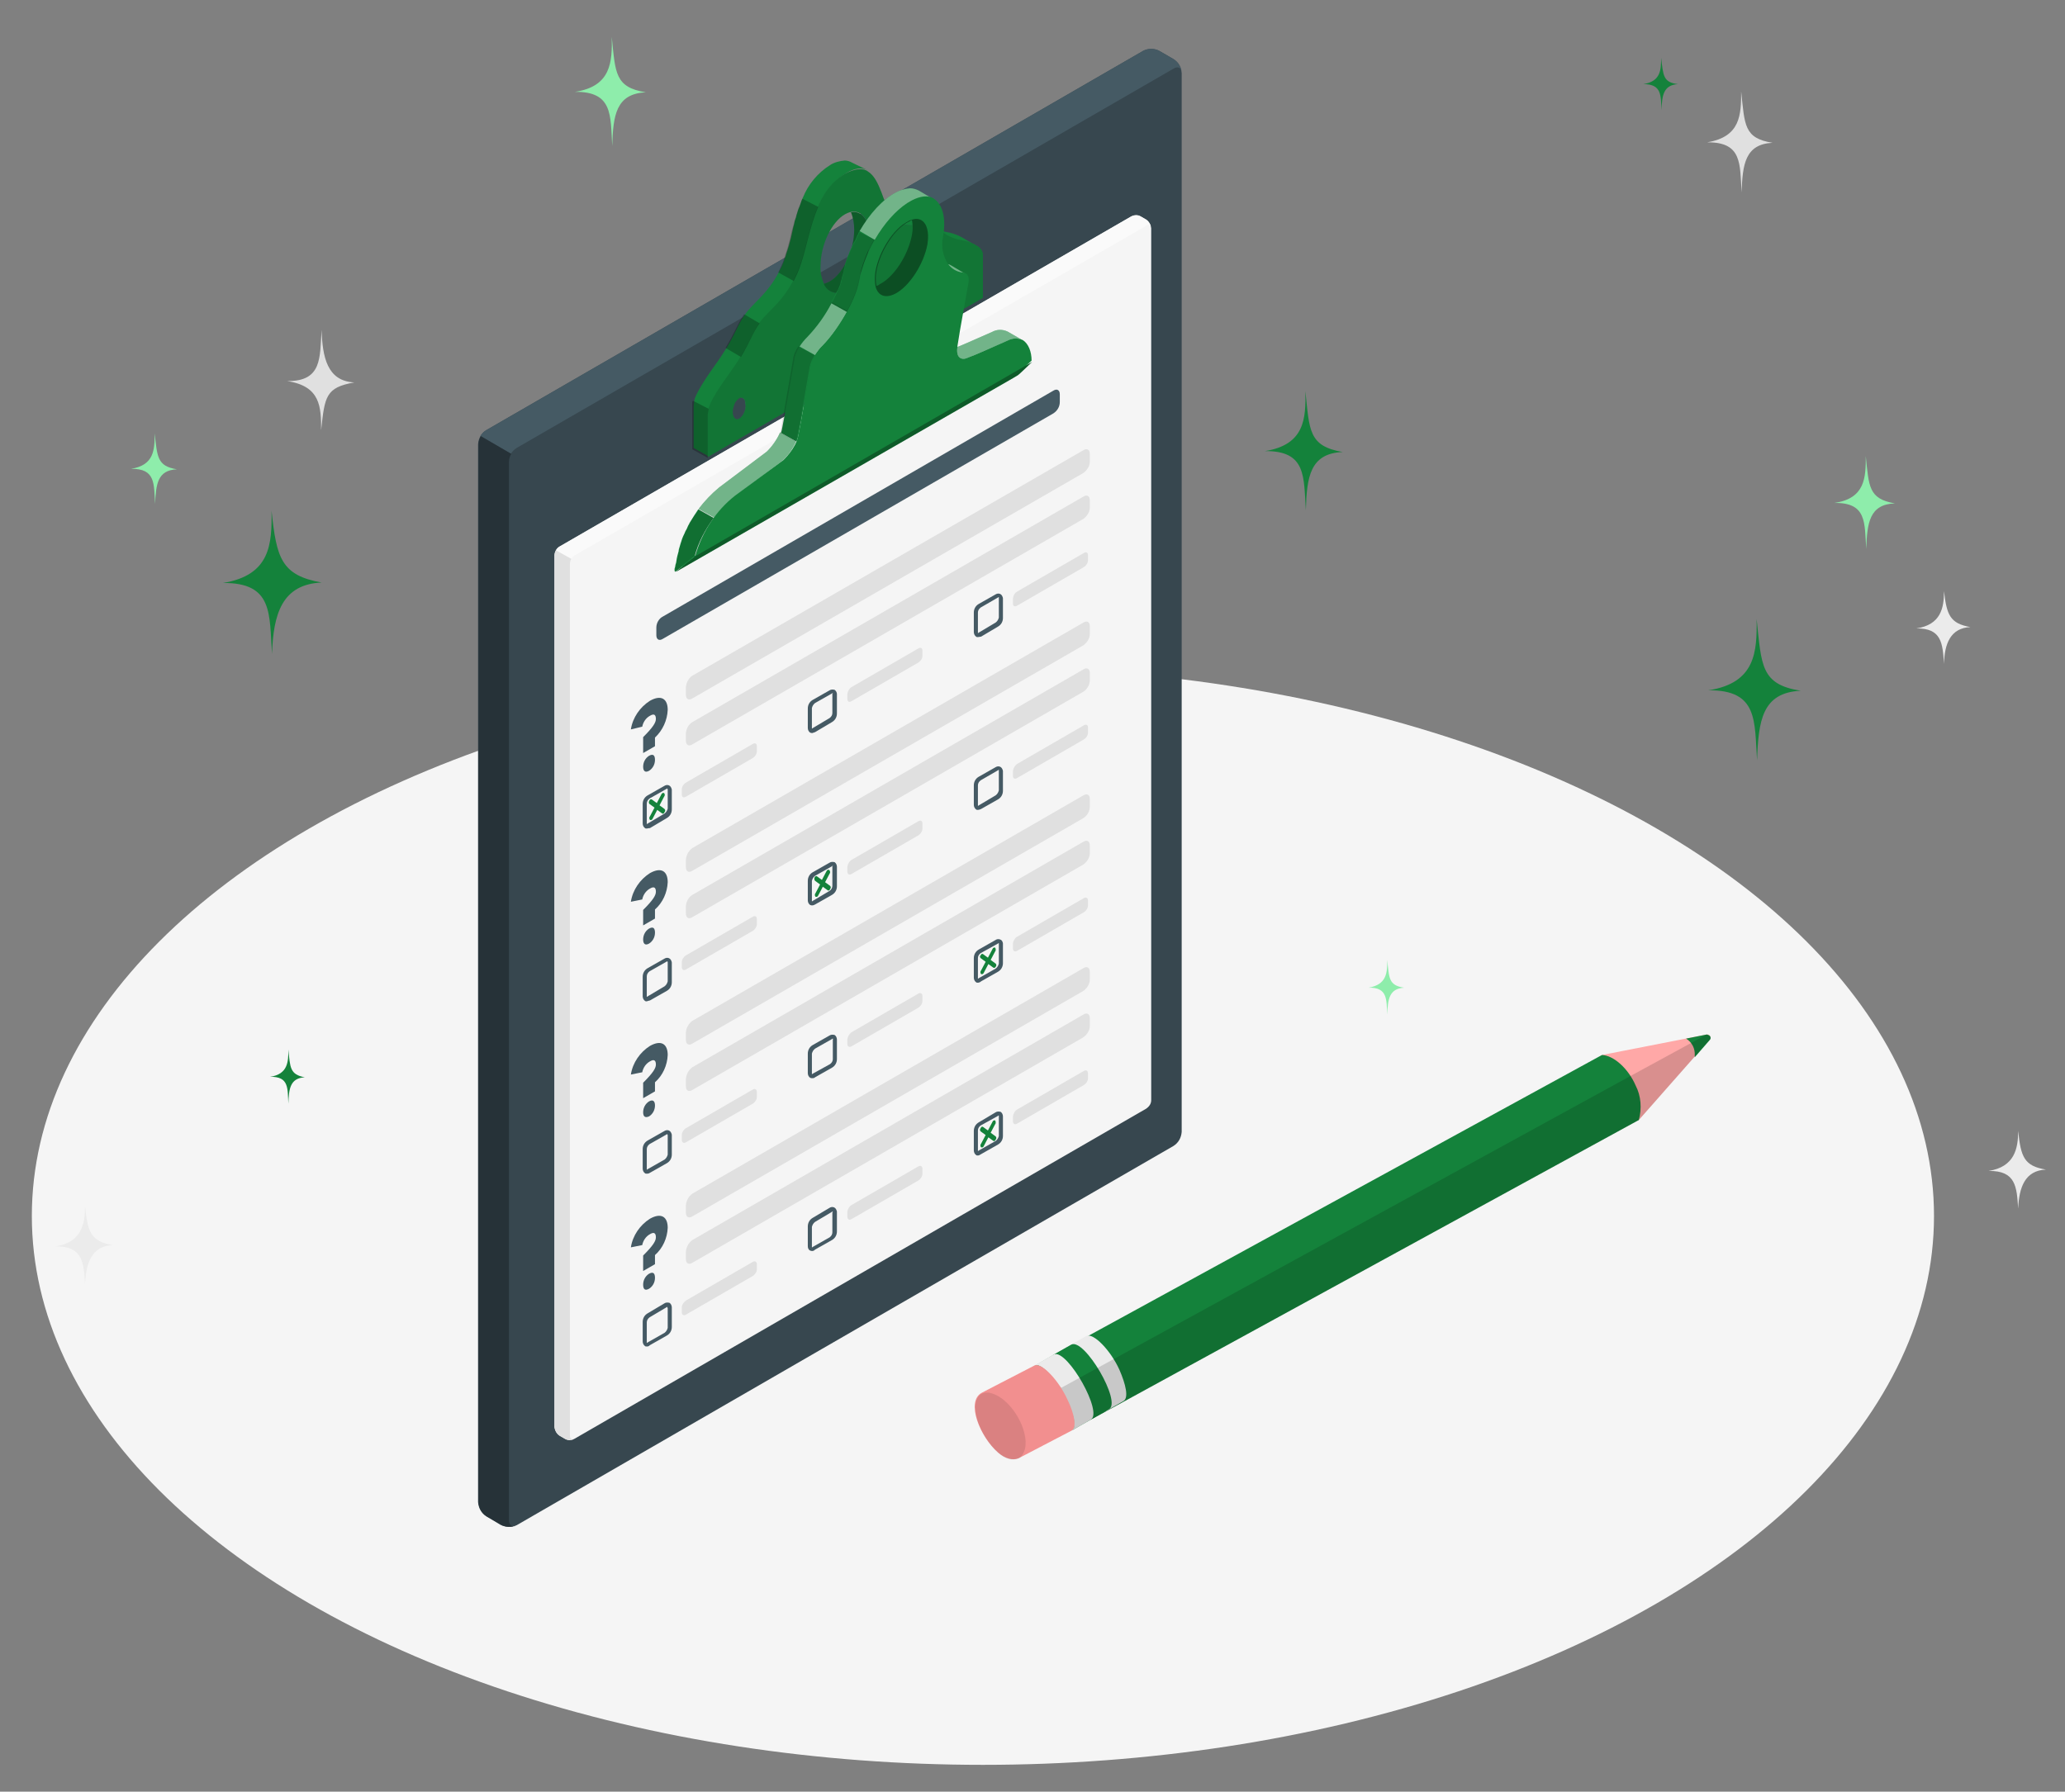 <?xml version="1.0" encoding="utf-8"?>
<!-- Generator: Adobe Illustrator 27.2.0, SVG Export Plug-In . SVG Version: 6.00 Build 0)  -->
<svg version="1.1" id="Layer_1" xmlns="http://www.w3.org/2000/svg" xmlns:xlink="http://www.w3.org/1999/xlink" x="0px" y="0px"
	 viewBox="0 0 454 394" style="enable-background:new 0 0 454 394;" xml:space="preserve">
<rect x="0" y="0" width="454" height="394" fill="#808080" stroke="none"/>
<style type="text/css">
	.st0{fill:#F5F5F5;}
	.st1{fill:#37474F;}
	.st2{fill:#455A64;}
	.st3{fill:#263238;}
	.st4{fill:#14823B;}
	.st5{opacity:0.1;enable-background:new    ;}
	.st6{opacity:0.25;enable-background:new    ;}
	.st7{opacity:0.3;enable-background:new    ;}
	.st8{fill:#FAFAFA;}
	.st9{fill:#E0E0E0;}
	.st10{opacity:0.4;fill:#FFFFFF;enable-background:new    ;}
	.st11{opacity:0.15;enable-background:new    ;}
	.st12{opacity:0.4;enable-background:new    ;}
	.st13{fill:#FFA8A7;}
	.st14{fill:#EBEBEB;}
	.st15{fill:#F28F8F;}
	.st16{fill:#8EEDAB;}
</style>
<g id="freepik--Floor--inject-4">
	<ellipse id="freepik--floor--inject-4" class="st0" cx="216.1" cy="267.4" rx="209.1" ry="120.7"/>
</g>
<g id="freepik--Form--inject-4">
	<g id="freepik--Questionary--inject-4">
		<path class="st1" d="M110,335.3l-3.1-1.9c-1.1-0.7-1.7-1.8-1.8-3.1V97.7c0.1-1.3,0.7-2.4,1.8-3.1l144.4-83.4
			c1.1-0.6,2.5-0.6,3.6,0L258,13c1.1,0.7,1.7,1.8,1.8,3.1v232.8c-0.1,1.3-0.7,2.4-1.8,3.1l-144.4,83.4
			C112.5,335.9,111.2,335.9,110,335.3z"/>
		<path class="st2" d="M259.8,15.8c-0.1-0.9-0.9-1.3-1.8-0.7L113.6,98.5c-0.5,0.3-1,0.8-1.3,1.3l-6.7-3.9c0.3-0.5,0.7-1,1.3-1.3
			l144.4-83.4c1.1-0.6,2.5-0.6,3.6,0L258,13C259,13.6,259.7,14.7,259.8,15.8z"/>
		<path class="st3" d="M113.3,335.5L113.3,335.5l-0.3,0.1l0,0c-0.1,0-0.2,0.1-0.3,0.1l0,0c-0.7,0.1-1.4,0.1-2.1-0.2
			c-0.1,0-0.3-0.1-0.4-0.2l-3.2-1.8c-1.1-0.7-1.7-1.8-1.8-3.1V97.7c0-0.6,0.2-1.2,0.5-1.8l6.7,3.9c-0.3,0.5-0.5,1.1-0.5,1.8v232.8
			c0,0.3,0.1,0.7,0.3,0.9c0.2,0.3,0.6,0.4,1,0.3L113.3,335.5z"/>
		<path class="st4" d="M163.9,88.3c0-0.2-0.2-0.5-0.3-0.7l-0.1-0.1c-0.2-0.1-0.4-0.2-0.7-0.1c-0.1,0-0.2,0.1-0.2,0.1
			c-0.4,0.3-0.8,0.7-1,1.2c-0.3,0.6-0.4,1.2-0.4,1.8c0,0.5,0.1,0.9,0.4,1.3c0.3,0.3,0.7,0.3,1,0.1c0.2-0.1,0.4-0.3,0.6-0.5
			c0.1-0.2,0.3-0.4,0.4-0.6c0.3-0.6,0.5-1.3,0.5-1.9C164,88.7,164,88.5,163.9,88.3z M187.4,35.8c-0.5-0.3-1.1-0.5-1.7-0.5
			c-1.1,0.1-2.3,0.4-3.2,1c-2.7,1.7-4.8,4.2-6,7.2c-0.2,0.4-0.4,0.9-0.5,1.3s-0.3,0.9-0.5,1.3c-0.1,0.4-0.3,0.9-0.4,1.3
			c0,0.2-0.1,0.3-0.1,0.4l-0.3,0.9v0.1c-0.1,0.6-0.3,1.1-0.4,1.7c-0.1,0.3-0.1,0.6-0.2,0.9l-0.2,0.9c-0.3,1.2-0.6,2.3-1,3.4
			l-0.2,0.7c-0.1,0.3-0.2,0.6-0.3,0.9s-0.2,0.5-0.3,0.7c-0.1,0.4-0.3,0.7-0.5,1.1c-0.2,0.3-0.2,0.4-0.3,0.6
			c-2.5,4.9-5.6,6.8-7.4,9.3c-1.6,2.2-2,3.9-4.1,7.4c-0.7,1.1-1.5,2.4-2.6,3.9c-3,4.2-4.1,6.3-4.5,7.5v0.1c0,0.1,0,0.2-0.1,0.3v0.1
			c0,0.1,0,0.2,0,0.2c0,0.2-0.1,0.5-0.1,0.7v9.3l3.4,1.9V91c0-0.5,0.1-1,0.2-1.4c0.4-1.3,1.5-3.3,4.5-7.5c1.1-1.5,1.9-2.8,2.6-3.9
			c2.1-3.4,2.6-5.2,4.1-7.4l0,0c1.8-2.5,4.9-4.4,7.4-9.3c0.4-0.7,0.7-1.5,1-2.3c1.6-4,2.4-9.4,4.3-13.9c1.2-3,3.3-5.5,6-7.2
			c2-1.2,3.5-1.3,4.7-0.7L187.4,35.8z M202.2,47.8L202.2,47.8c-0.3-0.2-0.6-0.3-0.9-0.4c-1.3-0.3-3.2,0.4-5.1,0.2
			c2.7,3.4,6.4,1.2,8.4,1.7c0.3,0.1,0.6,0.2,0.9,0.4l0,0L202.2,47.8z M209.3,60.6c-0.1,0.1-0.2,0.1-0.3,0.2l-0.1,0.1l-0.1,0.1
			c-0.6,0.7-0.9,1.6-0.9,2.5c0,0.5,0.1,0.9,0.4,1.3l0.1,0.1c0.2,0.1,0.4,0.2,0.7,0.1c0.1,0,0.2-0.1,0.3-0.1c0.1-0.1,0.2-0.1,0.3-0.2
			s0.3-0.3,0.4-0.4c0.5-0.7,0.7-1.5,0.8-2.4C210.7,60.8,210.1,60.2,209.3,60.6L209.3,60.6z M211.5,52.2c-1.1-0.6-2.3-1-3.5-1.2
			c-0.5-0.1-1-0.2-1.4-0.4c1.3,1.2,3,2,4.7,2.3c1.1,0.2,2.1,0.5,3.1,1L211.5,52.2z"/>
		<path class="st4" d="M214.7,54l-0.3-0.2c-1-0.5-2-0.8-3.1-1c-1.8-0.3-3.4-1.1-4.7-2.3c-0.3-0.3-0.7-0.6-1.1-0.8
			c-0.3-0.2-0.6-0.3-0.9-0.4c-2-0.5-5.8,1.7-8.4-1.7l-0.1-0.1c-1.9-2.5-2.5-8.1-5.3-9.8l-0.3-0.2c-1.1-0.5-2.6-0.4-4.7,0.7
			c-7.4,4.3-7.6,14.4-10.3,21.1s-6.4,8.8-8.5,11.6c-2,2.9-2.2,5-6.7,11.3c-4.6,6.3-4.7,7.8-4.7,9v9.3l60.5-35v-9.3
			C216.2,55.4,215.6,54.4,214.7,54z M162.6,92c-0.8,0.5-1.4-0.1-1.4-1.4c0-1.2,0.5-2.3,1.4-3c0.8-0.5,1.4,0.2,1.4,1.4
			C164,90.1,163.5,91.2,162.6,92z M185.8,63.8c-1.3,1-3.2,0.7-4.2-0.6c-0.2-0.3-0.4-0.6-0.5-0.9c-0.5-1.2-0.8-2.5-0.7-3.8
			c0-4.6,2.4-9.7,5.4-11.4c0.4-0.2,0.8-0.4,1.3-0.5c2.4-0.5,4.1,1.8,4.1,5.7C191.2,57,188.8,62.1,185.8,63.8L185.8,63.8z M209.3,65
			c-0.8,0.5-1.4-0.1-1.4-1.4c0-1.2,0.5-2.3,1.4-3c0.8-0.4,1.4,0.2,1.4,1.4C210.7,63.2,210.2,64.3,209.3,65z"/>
		<path class="st5" d="M214.7,54l-0.3-0.2c-1-0.5-2-0.8-3.1-1c-1.8-0.3-3.4-1.1-4.7-2.3c-0.3-0.3-0.7-0.6-1.1-0.8
			c-0.3-0.2-0.6-0.3-0.9-0.4c-2-0.5-5.8,1.7-8.4-1.7l-0.1-0.1c-1.9-2.5-2.5-8.1-5.3-9.8l-0.3-0.2c-1.1-0.5-2.6-0.4-4.7,0.7
			c-7.4,4.3-7.6,14.4-10.3,21.1s-6.4,8.8-8.5,11.6c-2,2.9-2.2,5-6.7,11.3c-4.6,6.3-4.7,7.8-4.7,9v9.3l60.5-35v-9.3
			C216.2,55.4,215.6,54.4,214.7,54z M162.6,92c-0.8,0.5-1.4-0.1-1.4-1.4c0-1.2,0.5-2.3,1.4-3c0.8-0.5,1.4,0.2,1.4,1.4
			C164,90.1,163.5,91.2,162.6,92z M185.8,63.8c-1.3,1-3.2,0.7-4.2-0.6c-0.2-0.3-0.4-0.6-0.5-0.9c-0.5-1.2-0.8-2.5-0.7-3.8
			c0-4.6,2.4-9.7,5.4-11.4c0.4-0.2,0.8-0.4,1.3-0.5c2.4-0.5,4.1,1.8,4.1,5.7C191.2,57,188.8,62.1,185.8,63.8L185.8,63.8z M209.3,65
			c-0.8,0.5-1.4-0.1-1.4-1.4c0-1.2,0.5-2.3,1.4-3c0.8-0.4,1.4,0.2,1.4,1.4C210.7,63.2,210.2,64.3,209.3,65z"/>
		<path class="st6" d="M155.8,89.9c-0.1,0.5-0.2,1-0.2,1.4v9.4l-3.4-1.9v-9.3c0-0.2,0-0.5,0-0.7c0-0.1,0-0.2,0-0.2v-0.1
			c0-0.1,0-0.2,0.1-0.3v-0.1l0,0L155.8,89.9z"/>
		<path class="st6" d="M167,71.1c-1.6,2.2-2,3.9-4.1,7.4l-3.4-2c2.1-3.4,2.6-5.2,4.1-7.4l0,0L167,71.1z"/>
		<path class="st6" d="M179.9,45.5c-2,4.5-2.7,9.9-4.3,13.9c-0.3,0.8-0.7,1.6-1.1,2.4l-3.4-1.9c0.1-0.2,0.2-0.4,0.3-0.6
			s0.3-0.7,0.5-1.1c0.1-0.2,0.2-0.4,0.3-0.7s0.2-0.6,0.3-0.9l0.2-0.7c0.4-1.1,0.7-2.2,1-3.4l0.2-0.9c0.1-0.3,0.1-0.6,0.2-0.9
			c0.2-0.6,0.3-1.1,0.5-1.7v-0.1l0.3-0.9c0.1-0.1,0.1-0.3,0.1-0.4c0.1-0.4,0.3-0.9,0.4-1.3s0.3-0.9,0.5-1.3s0.3-0.9,0.5-1.3
			L179.9,45.5z"/>
		<path class="st4" d="M161.6,88.8c-0.3,0.6-0.4,1.2-0.4,1.8c0,0.5,0.1,0.9,0.4,1.3c-0.3-0.4-0.4-0.8-0.4-1.3
			C161.2,90,161.3,89.4,161.6,88.8z M164,88.9c0-0.2,0-0.4-0.1-0.6C164,88.5,164,88.7,164,88.9c0,0.7-0.2,1.3-0.5,1.9
			C163.8,90.3,164,89.6,164,88.9z M208.4,65c0.2,0.1,0.4,0.2,0.7,0.1C208.8,65.2,208.6,65.2,208.4,65z"/>
		<path class="st4" d="M191.2,52.4c0,4.6-2.4,9.7-5.4,11.4c-1.4,1-3.3,0.7-4.3-0.7c-0.2-0.2-0.3-0.5-0.4-0.7
			c0.5-0.1,0.9-0.3,1.3-0.5c3-1.7,5.4-6.8,5.4-11.4c0-1.3-0.2-2.6-0.7-3.8C189.5,46.2,191.2,48.5,191.2,52.4z"/>
		<path class="st7" d="M191.2,52.4c0,4.6-2.4,9.7-5.4,11.4c-1.4,1-3.3,0.7-4.3-0.7c-0.2-0.2-0.3-0.5-0.4-0.7
			c0.5-0.1,0.9-0.3,1.3-0.5c3-1.7,5.4-6.8,5.4-11.4c0-1.3-0.2-2.6-0.7-3.8C189.5,46.2,191.2,48.5,191.2,52.4z"/>
		<path class="st1" d="M163.5,90.9c-0.1,0.2-0.2,0.4-0.4,0.6c-0.2,0.2-0.3,0.4-0.6,0.5c-0.3,0.2-0.7,0.2-1-0.1
			c-0.3-0.4-0.4-0.8-0.4-1.3c0-0.6,0.2-1.2,0.4-1.8c0.2-0.5,0.6-0.9,1-1.2c0.1-0.1,0.2-0.1,0.2-0.1c0.3-0.1,0.6,0,0.8,0.2
			s0.3,0.4,0.3,0.7c0,0.2,0.1,0.4,0.1,0.6C164,89.6,163.8,90.3,163.5,90.9z"/>
		<path class="st1" d="M210.7,62c0,0.8-0.3,1.7-0.8,2.4c-0.1,0.2-0.2,0.3-0.4,0.4c-0.1,0.1-0.2,0.1-0.3,0.2s-0.2,0.1-0.3,0.1
			c-0.3,0.1-0.6,0-0.8-0.2c-0.3-0.4-0.4-0.8-0.4-1.3c0-0.9,0.3-1.8,0.9-2.5l0.1-0.1l0.1-0.1c0.1-0.1,0.2-0.1,0.3-0.2
			C210.1,60.2,210.7,60.8,210.7,62z"/>
		<path class="st0" d="M123,120.2l125.7-72.6c0.7-0.3,1.5-0.3,2.1,0l1.2,0.7c0.6,0.4,1,1.1,1.1,1.9v191.7c0,0.8-0.4,1.4-1.1,1.9
			l-125.7,72.6c-0.7,0.4-1.5,0.4-2.1,0l-1.2-0.7c-0.6-0.4-1-1.1-1.1-1.9V122.1C122,121.3,122.4,120.6,123,120.2z"/>
		<path class="st8" d="M253.1,49.9c-0.1-0.4-0.6-0.6-1-0.3l-125.7,72.5c-0.3,0.2-0.6,0.5-0.8,0.8l-3.4-1.9c0.2-0.3,0.4-0.6,0.8-0.8
			l125.7-72.6c0.7-0.4,1.5-0.4,2.1,0l1.2,0.7C252.6,48.7,252.9,49.3,253.1,49.9z"/>
		<path class="st9" d="M126.1,316.5c-0.1,0-0.3,0.1-0.4,0.1h-0.2c-0.2,0-0.4,0-0.7,0c-0.1,0-0.3-0.1-0.4-0.1l-0.2-0.1l-1.2-0.7
			c-0.6-0.4-1-1.1-1.1-1.9V122.1c0-0.4,0.1-0.7,0.3-1.1l3.4,1.9c-0.2,0.3-0.3,0.7-0.3,1.1v191.7
			C125.3,316.3,125.6,316.6,126.1,316.5z"/>
		<path class="st4" d="M175.8,76.2l-0.2,0.3c-0.4,0.7-0.7,1.4-0.9,2.1c0,0.1,0,0.1,0,0.1s0,0,0,0.1l-2,11.5L172,94
			c0,0.1-0.1,0.3-0.1,0.5c0,0.1-0.1,0.3-0.1,0.4c0,0.1-0.1,0.2-0.1,0.3l3.4,1.9c0.2-0.4,0.3-0.8,0.4-1.2l0.7-3.7l2-11.5
			c0.2-0.9,0.5-1.8,1.1-2.6L175.8,76.2z"/>
		<path class="st4" d="M152.6,113.4c-0.3,0.5-0.7,1.1-1,1.6c-0.1,0.3-0.3,0.5-0.4,0.8s-0.3,0.7-0.5,1c-0.1,0.3-0.3,0.7-0.5,1.1
			s-0.3,0.8-0.4,1.1s-0.3,0.9-0.4,1.3c-0.1,0.3-0.2,0.6-0.2,0.9c-0.2,0.7-0.4,1.4-0.5,2.2c0,0.2-0.1,0.5-0.2,0.8
			c0,0.2-0.1,0.6-0.2,0.9c0,0,0,0,0,0.1c0,0.2,0,0.4,0.1,0.5h0.1l0,0l2.9-2.3l0.5-0.4l0.2-0.2l0.2-0.2l0.2-0.1l0.2-0.1
			c0.8-3.1,2.3-5.9,4.2-8.5l-3.4-1.9C153.3,112.4,152.9,112.9,152.6,113.4z"/>
		<path class="st4" d="M189,50.8c-0.2,0.3-0.3,0.5-0.4,0.8c-0.1,0.1-0.2,0.3-0.2,0.4c-0.1,0.2-0.2,0.4-0.3,0.7
			c-0.1,0.2-0.2,0.4-0.3,0.5c-0.2,0.3-0.3,0.7-0.5,1c-0.1,0.3-0.3,0.7-0.5,1.1l0,0c-0.1,0.3-0.2,0.7-0.4,1c-0.2,0.5-0.3,1-0.5,1.5
			c-0.1,0.3-0.1,0.5-0.2,0.8c0,0,0,0,0,0.1s-0.1,0.3-0.1,0.4c-0.1,0.3-0.1,0.6-0.2,0.9c-0.1,0.3-0.1,0.5-0.2,0.7
			c-0.1,0.2-0.1,0.5-0.2,0.8c-0.1,0.3-0.2,0.5-0.2,0.7c0,0,0,0,0,0.1c-0.1,0.3-0.2,0.6-0.3,0.8s-0.2,0.6-0.4,0.8
			c0,0.1-0.1,0.2-0.1,0.2c-0.1,0.2-0.2,0.4-0.3,0.6l-0.5,1c-0.1,0.2-0.2,0.5-0.4,0.7l3.4,1.9c1.2-2,2.1-4.3,2.6-6.6
			c0.6-3.3,1.8-6.4,3.5-9.3L189,50.8z"/>
		<path class="st4" d="M209,58.3c-0.2-0.1-0.4-0.2-0.6-0.2c0.7,1.1,1.8,1.8,3,1.9c0.3,0,0.6,0.1,0.8,0.2L209,58.3z"/>
		<path class="st10" d="M209,58.3c-0.2-0.1-0.4-0.2-0.6-0.2c0.7,1.1,1.8,1.8,3,1.9c0.3,0,0.6,0.1,0.8,0.2L209,58.3z"/>
		<path class="st4" d="M221.5,72.9c-1.1-0.5-2.3-0.5-3.4,0.1c-3.9,1.7-5.6,2.5-7.6,3.3c-0.4,2.6,1.1,2.8,1.9,2.5
			c2.8-1.1,4.3-1.8,9.1-3.9c1-0.6,2.3-0.6,3.3-0.1L221.5,72.9z"/>
		<path class="st10" d="M221.5,72.9c-1.1-0.5-2.3-0.5-3.4,0.1c-3.9,1.7-5.6,2.5-7.6,3.3c-0.4,2.6,1.1,2.8,1.9,2.5
			c2.8-1.1,4.3-1.8,9.1-3.9c1-0.6,2.3-0.6,3.3-0.1L221.5,72.9z"/>
		<path class="st4" d="M175,97.1c-0.7,1.6-1.7,3-3,4.2l-10.5,7.9c-1.7,1.4-3.2,2.9-4.5,4.6l-3.4-1.9c1.3-1.7,2.8-3.3,4.5-4.7
			l10.5-7.9c1.2-1.2,2.2-2.6,2.9-4.2L175,97.1z"/>
		<path class="st10" d="M175,97.1c-0.7,1.6-1.7,3-3,4.2l-10.5,7.9c-1.7,1.4-3.2,2.9-4.5,4.6l-3.4-1.9c1.3-1.7,2.8-3.3,4.5-4.7
			l10.5-7.9c1.2-1.2,2.2-2.6,2.9-4.2L175,97.1z"/>
		<path class="st4" d="M186.2,68.6c-1.5,2.7-3.2,5.2-5.3,7.4c-0.7,0.6-1.2,1.4-1.7,2.1l-3.4-1.9c0.5-0.8,1.1-1.5,1.7-2.1
			c2.1-2.2,3.9-4.7,5.3-7.4L186.2,68.6z"/>
		<path class="st10" d="M186.2,68.6c-1.5,2.7-3.2,5.2-5.3,7.4c-0.7,0.6-1.2,1.4-1.7,2.1l-3.4-1.9c0.5-0.8,1.1-1.5,1.7-2.1
			c2.1-2.2,3.9-4.7,5.3-7.4L186.2,68.6z"/>
		<path class="st4" d="M205.2,43.8c-1.2-0.7-2.9-0.5-4.8,0.5c-2.9,1.5-5.8,4.7-8,8.5l-3.4-2c2.2-3.8,5.1-7,8-8.5
			c0.9-0.5,2-0.8,3.1-0.9c0.6,0,1.3,0.2,1.9,0.5L205.2,43.8z"/>
		<path class="st10" d="M205.2,43.8c-1.2-0.7-2.9-0.5-4.8,0.5c-2.9,1.5-5.8,4.7-8,8.5l-3.4-2c2.2-3.8,5.1-7,8-8.5
			c0.9-0.5,2-0.8,3.1-0.9c0.6,0,1.3,0.2,1.9,0.5L205.2,43.8z"/>
		<path class="st11" d="M157,113.9c-1.9,2.5-3.3,5.4-4.1,8.5l-0.2,0.1l-0.2,0.1l-0.2,0.2L152,123l-0.5,0.4l-2.8,2.3l0,0h-0.1
			c-0.1-0.1-0.2-0.2-0.1-0.5c0,0,0,0,0-0.1c0-0.3,0.1-0.6,0.2-0.9c0.1-0.3,0.1-0.5,0.1-0.8c0.2-0.7,0.3-1.4,0.5-2.2
			c0.1-0.3,0.2-0.6,0.2-0.9c0.1-0.4,0.3-0.9,0.4-1.3s0.3-0.8,0.4-1.1s0.3-0.8,0.5-1.1c0.2-0.4,0.3-0.7,0.5-1s0.3-0.5,0.4-0.8
			c0.3-0.5,0.6-1.1,1-1.6s0.7-1,1-1.4L157,113.9z"/>
		<path class="st11" d="M179.1,78.1c-0.5,0.8-0.9,1.6-1.1,2.6l-2,11.5l-0.7,3.7c-0.1,0.4-0.2,0.8-0.4,1.2l-3.4-1.9
			c0-0.1,0.1-0.2,0.1-0.3c0.1-0.1,0.1-0.3,0.1-0.4c0-0.2,0.1-0.3,0.1-0.5l0.6-3.7l2-11.5c0,0,0,0,0-0.1v-0.1
			c0.2-0.7,0.5-1.5,0.9-2.1l0.2-0.3L179.1,78.1z"/>
		<path class="st11" d="M192.3,52.7c-1.7,2.9-2.9,6-3.5,9.3c-0.5,2.3-1.4,4.5-2.6,6.6l-3.4-1.9c0.1-0.2,0.2-0.4,0.4-0.7l0.5-1
			c0.1-0.2,0.2-0.4,0.3-0.6c0-0.1,0.1-0.2,0.1-0.2c0.1-0.3,0.2-0.6,0.4-0.8c0.1-0.3,0.2-0.6,0.3-0.8v-0.1c0.1-0.2,0.2-0.5,0.2-0.7
			s0.1-0.5,0.2-0.8c0.1-0.3,0.1-0.5,0.2-0.7c0-0.2,0.1-0.6,0.2-0.9c0-0.1,0.1-0.3,0.1-0.4c0,0,0,0,0-0.1c0.1-0.3,0.1-0.5,0.2-0.8
			c0.1-0.5,0.3-1,0.5-1.5c0.1-0.3,0.2-0.7,0.4-1l0,0c0.1-0.4,0.3-0.7,0.5-1.1s0.3-0.7,0.5-1c0.1-0.2,0.2-0.4,0.3-0.5
			s0.2-0.4,0.3-0.7c0.1-0.2,0.1-0.3,0.2-0.4c0.1-0.3,0.3-0.5,0.4-0.8L192.3,52.7z"/>
		<path class="st4" d="M148.7,125.7L148.7,125.7l2.8-2.3C150.4,124.3,148.8,125.5,148.7,125.7z"/>
		<path class="st4" d="M224.9,74.8L224.9,74.8c-1.1-0.5-2.3-0.5-3.4,0.1c-4.8,2.1-6.2,2.8-9.1,3.9c-0.8,0.3-2.3,0.1-1.9-2.5
			c0-0.1,0-0.1,0-0.2l0.6-3.7l1.8-10.1c0,0,0.4-1.6-0.6-2.2h-0.1c-0.3-0.1-0.5-0.2-0.8-0.2c-1.2-0.2-2.3-0.9-3-1.9
			c-1.1-1.7-1.5-3.8-1.1-5.8c0.8-4.3-0.1-7.3-2-8.5l-0.1-0.1c-1.2-0.7-2.9-0.5-4.8,0.5c-5.1,2.7-10.3,10.6-11.5,17.8
			c-0.8,4.5-5.3,11.4-7.9,14s-2.8,4.7-2.8,4.7l-2,11.5l-0.7,3.7c-0.5,2.8-3.3,5.4-3.3,5.4l-10.6,7.8c-4.2,3.3-7.2,7.9-8.7,13.1
			c0,0-4,3.1-4.2,3.3l0,0l1.3-0.8l72.7-41.8c0,0,0.8-0.4,1-0.6s3.1-2.9,3.1-2.9C226.8,77.3,226.1,75.6,224.9,74.8z M203.9,53.6
			c-0.8,4.4-3.9,9.3-7.1,10.9c-2.2,1.1-3.8,0.4-4.3-1.6c-0.2-1.1-0.2-2.3,0-3.4c0.8-4.4,3.9-9.3,7.1-10.9c0.3-0.2,0.6-0.3,0.9-0.4
			C203,47.5,204.5,49.7,203.9,53.6L203.9,53.6z"/>
		<path class="st4" d="M148.7,125.7l74.1-42.6l1-0.6c0.2-0.1,3.1-2.9,3.1-2.9l-74,42.7C152.9,122.4,148.4,125.8,148.7,125.7z"/>
		<path class="st7" d="M148.7,125.7l74.1-42.6l1-0.6c0.2-0.1,3.1-2.9,3.1-2.9l-74,42.7C152.9,122.4,148.4,125.8,148.7,125.7z"/>
		<path class="st4" d="M200.5,48.3c-0.3,0.1-0.6,0.2-0.9,0.4c-3.1,1.6-6.3,6.5-7.1,10.9c-0.2,1.1-0.2,2.3,0,3.4
			c0.5,2,2.1,2.7,4.3,1.6c3.1-1.6,6.3-6.5,7.1-10.9C204.5,49.7,203,47.5,200.5,48.3z M192.7,62.9c-0.2-1.1-0.2-2.2,0-3.3
			c0.8-4.3,3.9-9.2,7-10.8c0.3-0.1,0.5-0.3,0.8-0.4c0.2,1.1,0.2,2.1,0,3.2c-0.8,4.4-3.9,9.3-7.1,10.9
			C193.2,62.7,192.9,62.8,192.7,62.9L192.7,62.9z"/>
		<path class="st12" d="M200.5,48.3c-0.3,0.1-0.6,0.2-0.9,0.4c-3.1,1.6-6.3,6.5-7.1,10.9c-0.2,1.1-0.2,2.3,0,3.4
			c0.5,2,2.1,2.7,4.3,1.6c3.1-1.6,6.3-6.5,7.1-10.9C204.5,49.7,203,47.5,200.5,48.3z M192.7,62.9c-0.2-1.1-0.2-2.2,0-3.3
			c0.8-4.3,3.9-9.2,7-10.8c0.3-0.1,0.5-0.3,0.8-0.4c0.2,1.1,0.2,2.1,0,3.2c-0.8,4.4-3.9,9.3-7.1,10.9
			C193.2,62.7,192.9,62.8,192.7,62.9L192.7,62.9z"/>
		<path class="st2" d="M142.2,182.2c-0.2,0-0.3,0-0.4-0.1c-0.3-0.2-0.5-0.6-0.5-1v-4.3c0-0.8,0.4-1.5,1.1-1.9l3.7-2.1
			c0.5-0.3,1.1-0.2,1.4,0.3c0.1,0.2,0.2,0.4,0.2,0.6v4.3c0,0.8-0.4,1.5-1.1,1.9l-3.7,2.2C142.6,182.1,142.4,182.2,142.2,182.2z
			 M146.7,173.4c-0.1,0-0.1,0-0.2,0.1l-3.7,2.1c-0.4,0.3-0.6,0.7-0.6,1.1v4.3c0,0.1,0,0.1,0,0.2c0.1,0,0.1,0,0.2-0.1l3.7-2.2
			c0.4-0.3,0.6-0.7,0.7-1.1v-4.3C146.7,173.6,146.7,173.5,146.7,173.4L146.7,173.4z"/>
		<path class="st9" d="M150.8,172.1l14.7-8.5c0.5-0.3,0.9-0.1,0.9,0.5v1.1c0,0.6-0.4,1.2-0.9,1.5l-14.7,8.5
			c-0.5,0.3-0.9,0.1-0.9-0.5v-1.1C149.9,173,150.3,172.4,150.8,172.1z"/>
		<path class="st2" d="M178.6,161.2c-0.2,0-0.3,0-0.5-0.1c-0.3-0.2-0.5-0.6-0.5-1v-4.3c0-0.8,0.4-1.5,1.1-1.9l3.7-2.1
			c0.3-0.2,0.7-0.2,1.1-0.1c0.3,0.2,0.5,0.6,0.5,0.9v4.3c0,0.8-0.4,1.5-1.1,1.9l-3.7,2.2C179,161.1,178.8,161.1,178.6,161.2z
			 M183.1,152.4c-0.1,0-0.1,0-0.2,0.1l-3.7,2.1c-0.4,0.3-0.6,0.7-0.7,1.1v4.3c0,0.1,0,0.1,0,0.2c0.1,0,0.1,0,0.2-0.1l3.7-2.2
			c0.4-0.3,0.6-0.7,0.6-1.1v-4.3C183.1,152.5,183.1,152.5,183.1,152.4z"/>
		<path class="st9" d="M187.2,151.1l14.7-8.5c0.5-0.3,0.9-0.1,0.9,0.5v1.1c0,0.6-0.4,1.2-0.9,1.5l-14.7,8.5
			c-0.5,0.3-0.9,0.1-0.9-0.5v-1.1C186.4,152,186.7,151.4,187.2,151.1z"/>
		<path class="st2" d="M215,140.1c-0.2,0-0.3,0-0.4-0.1c-0.3-0.2-0.5-0.6-0.5-1v-4.3c0-0.8,0.4-1.5,1.1-1.9l0,0l3.7-2.1
			c0.5-0.3,1.1-0.2,1.4,0.3c0.1,0.2,0.2,0.4,0.2,0.6v4.3c0,0.8-0.4,1.5-1.1,1.9l-3.7,2.2C215.5,140,215.2,140.1,215,140.1z
			 M215.6,133.6c-0.4,0.3-0.6,0.7-0.6,1.1v4.3c0,0.1,0,0.1,0,0.2c0.1,0,0.1,0,0.2-0.1l3.7-2.2c0.4-0.3,0.6-0.7,0.7-1.1v-4.3
			c0-0.1,0-0.1,0-0.2c0,0-0.1,0-0.2,0.1L215.6,133.6z"/>
		<path class="st9" d="M223.6,130.1l14.7-8.5c0.5-0.3,0.9-0.1,0.9,0.5v1.1c0,0.6-0.4,1.2-0.9,1.5l-14.7,8.5
			c-0.5,0.3-0.9,0.1-0.9-0.5v-1.1C222.8,130.9,223.1,130.4,223.6,130.1z"/>
		<path class="st9" d="M150.8,151.1v1.7c0,0.9,0.6,1.3,1.4,0.8l86-49.6c0.8-0.6,1.4-1.5,1.4-2.5v-1.7c0-0.9-0.6-1.3-1.4-0.8
			l-86,49.6C151.4,149.1,150.9,150.1,150.8,151.1z"/>
		<path class="st2" d="M144.3,138v1.7c0,0.9,0.6,1.3,1.4,0.8l85.9-49.6c0.9-0.6,1.4-1.5,1.4-2.5v-1.7c0-0.9-0.6-1.3-1.4-0.8
			l-85.9,49.7C144.9,136,144.3,137,144.3,138z"/>
		<path class="st9" d="M150.8,161.2v1.7c0,0.9,0.6,1.3,1.4,0.8l86-49.6c0.8-0.6,1.4-1.5,1.4-2.5V110c0-0.9-0.6-1.3-1.4-0.8l-86,49.6
			C151.4,159.3,150.9,160.2,150.8,161.2z"/>
		<path class="st2" d="M141.4,162.1c2.2-2.2,2.8-3.2,2.8-4s-0.3-1.3-1.3-0.7c-0.9,0.5-1.5,1.4-1.7,2.4l-2.5,0.6
			c0.4-2.6,2-4.9,4.2-6.3c2.5-1.4,3.9-0.4,3.9,2c-0.1,2.3-1.1,4.5-2.8,6.1v1.9l-2.6,1.5L141.4,162.1L141.4,162.1z"/>
		<path class="st2" d="M141.4,168.6c0-1,0.5-1.9,1.3-2.4c0.9-0.5,1.3-0.1,1.3,0.9s-0.5,1.9-1.3,2.4
			C141.8,170,141.4,169.5,141.4,168.6z"/>
		<path class="st4" d="M142.8,176.8l1.1,0.8l-1,1.9c-0.2,0.2-0.2,0.6,0,0.8c0.2,0.1,0.5,0,0.6-0.3l1-1.9l1.1,0.8
			c0.2,0.1,0.4,0,0.5-0.3c0.2-0.2,0.2-0.5,0-0.7l-1.1-0.8l1-1.9c0.2-0.2,0.2-0.6,0-0.8c-0.2-0.1-0.5,0-0.6,0.3l-1,1.9l-1.1-0.8
			c-0.2-0.1-0.4,0-0.5,0.2C142.6,176.3,142.6,176.6,142.8,176.8z"/>
		<path class="st2" d="M142.2,220.2c-0.2,0-0.3,0-0.4-0.1c-0.3-0.2-0.5-0.6-0.5-1v-4.3c0-0.8,0.4-1.5,1.1-1.9l3.7-2.1
			c0.5-0.3,1.1-0.2,1.4,0.3c0.1,0.2,0.2,0.4,0.2,0.6v4.3c0,0.8-0.4,1.5-1.1,1.9l-3.7,2.1C142.6,220.1,142.4,220.1,142.2,220.2z
			 M146.7,211.4c-0.1,0-0.1,0-0.2,0.1l-3.7,2.1c-0.4,0.3-0.6,0.7-0.6,1.1v4.3c0,0.1,0,0.1,0,0.2c0.1,0,0.1,0,0.2-0.1l3.7-2.2
			c0.4-0.3,0.6-0.7,0.7-1.1v-4.3C146.7,211.5,146.7,211.5,146.7,211.4z"/>
		<path class="st9" d="M150.8,210.1l14.7-8.5c0.5-0.3,0.9-0.1,0.9,0.5v1.1c0,0.6-0.4,1.2-0.9,1.5l-14.7,8.5c-0.5,0.3-0.9,0-0.9-0.5
			v-1.1C149.9,211,150.3,210.4,150.8,210.1z"/>
		<path class="st2" d="M178.6,199.1c-0.2,0-0.3,0-0.5-0.1c-0.3-0.2-0.5-0.6-0.5-1v-4.3c0-0.8,0.4-1.5,1.1-1.9l3.7-2.1
			c0.3-0.2,0.7-0.2,1.1-0.1c0.3,0.2,0.5,0.6,0.5,1v4.3c0,0.8-0.4,1.5-1.1,1.9l-3.7,2.1C179,199,178.8,199.1,178.6,199.1z
			 M183.1,190.4c-0.1,0-0.1,0-0.2,0.1l-3.7,2.1c-0.4,0.3-0.6,0.7-0.7,1.1v4.3c0,0.1,0,0.1,0,0.2c0.1,0,0.1,0,0.2-0.1l3.7-2.2
			c0.4-0.3,0.6-0.7,0.6-1.1v-4.3C183.1,190.5,183.1,190.5,183.1,190.4z"/>
		<path class="st9" d="M187.2,189.1l14.7-8.5c0.5-0.3,0.9-0.1,0.9,0.5v1.1c0,0.6-0.4,1.2-0.9,1.5l-14.7,8.5c-0.5,0.3-0.9,0-0.9-0.5
			v-1.1C186.4,190,186.7,189.4,187.2,189.1z"/>
		<path class="st2" d="M215,178.1c-0.2,0-0.3,0-0.4-0.1c-0.3-0.2-0.5-0.6-0.5-1v-4.3c0-0.8,0.4-1.5,1.1-1.9l0,0l3.7-2.1
			c0.5-0.3,1.1-0.2,1.4,0.3c0.1,0.2,0.2,0.4,0.2,0.6v4.3c0,0.8-0.4,1.5-1.1,1.9l-3.7,2.1C215.5,178,215.2,178.1,215,178.1z
			 M215.6,171.6c-0.4,0.3-0.6,0.7-0.6,1.1v4.3c0,0.1,0,0.1,0,0.2c0.1,0,0.1,0,0.2-0.1l3.7-2.2c0.4-0.3,0.6-0.7,0.7-1.1v-4.3
			c0-0.1,0-0.1,0-0.2c-0.1,0-0.1,0-0.2,0.1L215.6,171.6z"/>
		<path class="st9" d="M223.6,168l14.7-8.5c0.5-0.3,0.9-0.1,0.9,0.5v1.1c0,0.6-0.4,1.2-0.9,1.5l-14.7,8.5c-0.5,0.3-0.9,0.1-0.9-0.5
			v-1.1C222.8,168.9,223.1,168.4,223.6,168z"/>
		<path class="st9" d="M150.8,189v1.7c0,0.9,0.6,1.3,1.4,0.8l86-49.6c0.8-0.6,1.4-1.5,1.4-2.5v-1.7c0-0.9-0.6-1.3-1.4-0.8l-86,49.6
			C151.4,187.1,150.9,188,150.8,189z"/>
		<path class="st9" d="M150.8,199.2v1.7c0,0.9,0.6,1.3,1.4,0.8l86-49.6c0.8-0.5,1.4-1.5,1.4-2.5V148c0-0.9-0.6-1.3-1.4-0.8l-86,49.6
			C151.4,197.3,150.9,198.2,150.8,199.2z"/>
		<path class="st2" d="M141.4,200.1c2.2-2.2,2.8-3.2,2.8-4s-0.3-1.3-1.3-0.7c-0.9,0.5-1.5,1.4-1.7,2.4l-2.5,0.5
			c0.4-2.6,2-4.9,4.2-6.3c2.5-1.4,3.9-0.4,3.9,2c-0.1,2.3-1.1,4.5-2.8,6v2l-2.6,1.5L141.4,200.1L141.4,200.1z"/>
		<path class="st2" d="M141.4,206.6c0-1,0.5-1.9,1.3-2.4c0.9-0.5,1.3-0.1,1.3,0.9s-0.5,1.9-1.3,2.4
			C141.8,208,141.4,207.5,141.4,206.6z"/>
		<path class="st4" d="M179.2,193.7l1.1,0.8l-1,1.9c-0.2,0.2-0.2,0.6,0,0.8c0.2,0.1,0.5,0,0.6-0.3l1-1.9l1.1,0.8
			c0.2,0.1,0.4,0,0.5-0.3c0.2-0.2,0.2-0.5,0-0.7l-1.1-0.8l1-1.9c0.2-0.2,0.1-0.6-0.1-0.8c-0.2-0.1-0.5,0-0.6,0.3l-1,1.9l-1.1-0.8
			c-0.1-0.1-0.4,0-0.5,0.2C179,193.2,179,193.5,179.2,193.7z"/>
		<path class="st2" d="M142.2,258.1c-0.2,0-0.3,0-0.4-0.1c-0.3-0.2-0.5-0.6-0.5-1v-4.3c0-0.8,0.4-1.5,1.1-1.9l3.7-2.1
			c0.5-0.3,1.1-0.2,1.4,0.3c0.1,0.2,0.2,0.4,0.2,0.6v4.3c0,0.8-0.4,1.5-1.1,1.9l-3.7,2.1C142.6,258.1,142.4,258.1,142.2,258.1z
			 M146.7,249.4c-0.1,0-0.1,0-0.2,0.1l-3.7,2.1c-0.4,0.3-0.6,0.7-0.6,1.1v4.3c0,0.1,0,0.1,0,0.2c0.1,0,0.1,0,0.2-0.1l3.7-2.1
			c0.4-0.3,0.6-0.7,0.7-1.1v-4.3C146.7,249.5,146.7,249.5,146.7,249.4z"/>
		<path class="st9" d="M150.8,248.1l14.7-8.5c0.5-0.3,0.9,0,0.9,0.5v1.1c0,0.6-0.4,1.2-0.9,1.5l-14.7,8.5c-0.5,0.3-0.9,0-0.9-0.5
			v-1.1C149.9,249,150.3,248.4,150.8,248.1z"/>
		<path class="st2" d="M178.6,237.1c-0.2,0-0.3,0-0.5-0.1c-0.3-0.2-0.5-0.6-0.5-1v-4.3c0-0.8,0.4-1.5,1.1-1.9l3.7-2.1
			c0.3-0.2,0.7-0.2,1.1-0.1c0.3,0.2,0.5,0.6,0.5,1v4.3c0,0.8-0.4,1.5-1.1,1.9l-3.7,2.1C179,237.1,178.8,237.1,178.6,237.1z
			 M183.1,228.4c-0.1,0-0.1,0-0.2,0.1l-3.7,2.1c-0.4,0.3-0.6,0.7-0.7,1.1v4.3c0,0.1,0,0.1,0,0.2c0.1,0,0.1,0,0.2-0.1l3.8-2.1
			c0.4-0.3,0.6-0.7,0.6-1.1v-4.3C183.2,228.5,183.1,228.4,183.1,228.4L183.1,228.4z"/>
		<path class="st9" d="M187.2,227l14.7-8.5c0.5-0.3,0.9,0,0.9,0.5v1.1c0,0.6-0.4,1.2-0.9,1.5l-14.7,8.5c-0.5,0.3-0.9,0-0.9-0.5v-1.1
			C186.4,227.9,186.7,227.4,187.2,227z"/>
		<path class="st2" d="M215,216.1c-0.2,0-0.3,0-0.4-0.1c-0.3-0.2-0.5-0.6-0.5-1v-4.3c0-0.8,0.4-1.5,1.1-1.9l0,0l3.7-2.1
			c0.4-0.3,1.1-0.2,1.4,0.2c0.1,0.2,0.2,0.4,0.2,0.6v4.3c0,0.8-0.4,1.5-1.1,1.9l-3.7,2.1C215.5,216,215.2,216.1,215,216.1z
			 M215.6,209.6c-0.4,0.3-0.6,0.7-0.6,1.1v4.3c0,0.1,0,0.1,0,0.2c0.1,0,0.1,0,0.2-0.1l3.7-2.1c0.4-0.3,0.6-0.7,0.7-1.1v-4.3
			c0-0.1,0-0.1,0-0.2c-0.1,0-0.1,0-0.2,0.1L215.6,209.6z"/>
		<path class="st9" d="M223.6,206l14.7-8.5c0.5-0.3,0.9,0,0.9,0.5v1.1c0,0.6-0.4,1.2-0.9,1.5l-14.7,8.5c-0.5,0.3-0.9,0-0.9-0.5v-1.2
			C222.8,206.9,223.1,206.3,223.6,206z"/>
		<path class="st9" d="M150.8,227v1.7c0,0.9,0.6,1.3,1.4,0.8l86-49.6c0.8-0.5,1.4-1.5,1.4-2.5v-1.7c0-0.9-0.6-1.3-1.4-0.8l-86,49.6
			C151.4,225.1,150.9,226,150.8,227z"/>
		<path class="st9" d="M150.8,237.2v1.7c0,0.9,0.6,1.3,1.4,0.8l86-49.6c0.8-0.6,1.4-1.5,1.4-2.5v-1.7c0-0.9-0.6-1.3-1.4-0.8
			l-86,49.6C151.4,235.3,150.9,236.2,150.8,237.2z"/>
		<path class="st2" d="M141.4,238.1c2.2-2.2,2.8-3.2,2.8-4s-0.3-1.3-1.3-0.7c-0.9,0.5-1.5,1.4-1.7,2.4l-2.5,0.5
			c0.4-2.6,2-4.9,4.2-6.3c2.5-1.4,3.9-0.4,3.9,2c-0.1,2.3-1.1,4.5-2.8,6v2l-2.6,1.5L141.4,238.1L141.4,238.1z"/>
		<path class="st2" d="M141.4,244.6c0-1,0.5-1.9,1.3-2.4c0.9-0.5,1.3,0,1.3,0.9c0,1-0.5,1.9-1.3,2.4
			C141.8,245.9,141.4,245.5,141.4,244.6z"/>
		<path class="st4" d="M215.6,210.7l1.1,0.8l-1,1.9c-0.2,0.2-0.2,0.6,0,0.8c0.2,0.1,0.5,0,0.6-0.3l1-1.9l1.1,0.8
			c0.2,0.1,0.4,0,0.5-0.2c0.2-0.2,0.2-0.5,0-0.7l-1.1-0.8l1-1.9c0.2-0.2,0.1-0.6,0-0.8c-0.2-0.1-0.5,0-0.6,0.3l-1,1.9l-1.1-0.8
			c-0.2-0.1-0.4,0-0.5,0.3C215.4,210.2,215.4,210.5,215.6,210.7z"/>
		<path class="st2" d="M142.2,296.1c-0.2,0-0.3,0-0.4-0.1c-0.3-0.2-0.5-0.6-0.5-1v-4.3c0-0.8,0.4-1.5,1.1-1.9l3.7-2.2
			c0.3-0.2,0.7-0.2,1.1-0.1c0.3,0.2,0.5,0.6,0.5,1v4.3c0,0.8-0.4,1.5-1.1,1.9l-3.7,2.1C142.6,296.1,142.4,296.1,142.2,296.1z
			 M146.7,287.4c-0.1,0-0.1,0-0.2,0.1l-3.7,2.2c-0.4,0.3-0.6,0.7-0.6,1.1v4.3c0,0.1,0,0.1,0,0.2c0.1,0,0.1,0,0.2-0.1l3.7-2.1
			c0.4-0.3,0.6-0.7,0.7-1.1v-4.3C146.7,287.5,146.7,287.4,146.7,287.4L146.7,287.4z"/>
		<path class="st9" d="M150.8,286l14.7-8.5c0.5-0.3,0.9,0,0.9,0.5v1.1c0,0.6-0.4,1.2-0.9,1.5l-14.7,8.5c-0.5,0.3-0.9,0-0.9-0.5v-1.1
			C149.9,286.9,150.3,286.4,150.8,286z"/>
		<path class="st2" d="M178.6,275.1c-0.2,0-0.3,0-0.5-0.1c-0.4-0.2-0.5-0.6-0.5-1v-4.3c0-0.8,0.4-1.5,1.1-1.9l3.7-2.2
			c0.5-0.3,1.1-0.2,1.4,0.3c0.1,0.2,0.2,0.4,0.2,0.6v4.3c0,0.8-0.4,1.5-1.1,1.9l-3.7,2.1C179,275,178.8,275.1,178.6,275.1z
			 M183.1,266.4c-0.1,0-0.1,0-0.2,0.1l-3.7,2.2c-0.4,0.3-0.6,0.7-0.7,1.1v4.3c0,0.1,0,0.1,0,0.2c0.1,0,0.1,0,0.2-0.1l3.7-2.1
			c0.4-0.3,0.6-0.7,0.6-1.1v-4.3C183.1,266.4,183.1,266.4,183.1,266.4z"/>
		<path class="st9" d="M187.2,265l14.7-8.5c0.5-0.3,0.9,0,0.9,0.5v1.1c0,0.6-0.4,1.2-0.9,1.5l-14.7,8.5c-0.5,0.3-0.9,0-0.9-0.5v-1.2
			C186.4,265.9,186.7,265.3,187.2,265z"/>
		<path class="st2" d="M215,254.1c-0.2,0-0.3,0-0.4-0.1c-0.3-0.2-0.5-0.6-0.5-1v-4.3c0-0.8,0.4-1.5,1.1-1.9l0,0l3.7-2.2
			c0.3-0.2,0.7-0.2,1.1-0.1c0.3,0.2,0.5,0.6,0.5,1v4.3c0,0.8-0.4,1.5-1.1,1.9l-3.7,2.1C215.4,254,215.2,254.1,215,254.1z
			 M215.6,247.5c-0.4,0.3-0.6,0.7-0.6,1.1v4.3c0,0.1,0,0.1,0,0.2c0.1,0,0.1,0,0.2-0.1l3.7-2.1c0.4-0.3,0.6-0.7,0.7-1.1v-4.3
			c0-0.1,0-0.1,0-0.2c-0.1,0-0.1,0-0.2,0.1L215.6,247.5z"/>
		<path class="st9" d="M223.6,244l14.7-8.5c0.5-0.3,0.9,0,0.9,0.5v1.1c0,0.6-0.4,1.2-0.9,1.5l-14.7,8.5c-0.5,0.3-0.9,0-0.9-0.5v-1.1
			C222.8,244.9,223.1,244.3,223.6,244z"/>
		<path class="st9" d="M150.8,265v1.7c0,0.9,0.6,1.3,1.4,0.8l86-49.6c0.8-0.6,1.4-1.5,1.4-2.5v-1.7c0-0.9-0.6-1.3-1.4-0.8l-86,49.6
			C151.4,263.1,150.9,264,150.8,265z"/>
		<path class="st9" d="M150.8,275.2v1.7c0,0.9,0.6,1.3,1.4,0.8l86-49.6c0.8-0.6,1.4-1.5,1.4-2.5v-1.7c0-0.9-0.6-1.3-1.4-0.8
			l-86,49.6C151.4,273.3,150.9,274.2,150.8,275.2z"/>
		<path class="st2" d="M141.4,276.1c2.2-2.2,2.8-3.2,2.8-4s-0.3-1.3-1.3-0.7c-0.9,0.5-1.5,1.4-1.7,2.4l-2.5,0.5
			c0.4-2.6,2-4.9,4.2-6.3c2.5-1.4,3.9-0.4,3.9,2c-0.1,2.3-1.1,4.5-2.8,6v2l-2.6,1.5L141.4,276.1L141.4,276.1z"/>
		<path class="st2" d="M141.4,282.5c0-1,0.5-1.9,1.3-2.4c0.9-0.5,1.3-0.1,1.3,0.9s-0.5,1.9-1.3,2.4
			C141.8,283.9,141.4,283.5,141.4,282.5z"/>
		<path class="st4" d="M215.6,248.8l1.1,0.8l-1,1.9c-0.2,0.2-0.2,0.6,0,0.8c0.2,0.1,0.5,0,0.6-0.3l1-1.9l1.1,0.8
			c0.2,0.1,0.4,0,0.5-0.3c0.2-0.2,0.2-0.5,0-0.7l-1.1-0.8l1-1.9c0.2-0.2,0.1-0.6,0-0.8c-0.2-0.1-0.5,0-0.6,0.3l-1,1.9l-1.1-0.8
			c-0.2-0.1-0.4,0-0.5,0.3C215.4,248.3,215.4,248.6,215.6,248.8z"/>
	</g>
</g>
<g id="freepik--Pencil--inject-4">
	<g id="freepik--pencil--inject-4">
		<path class="st13" d="M352.2,232l23-4.5c0.4-0.1,0.8,0.2,0.8,0.6c0,0.2,0,0.4-0.2,0.6l-15.6,17.7L352.2,232z"/>
		<path class="st4" d="M375.9,228.7c0.3-0.3,0.2-0.8-0.1-1c-0.2-0.1-0.4-0.2-0.6-0.2l-4.5,0.9l0,0c1.3,0.8,2,2.2,1.9,3.7v0.4
			L375.9,228.7z"/>
		<path class="st4" d="M235.6,314.6l1.9-1.1l2.3-1.3l120.5-65.9c0.7-2.5,0.5-5.3-0.7-7.6c-1.6-3.7-4.8-6.6-7.4-6.7l-120.5,65.9
			l-4.3,2.5C230.3,298.9,238.5,313.1,235.6,314.6z"/>
		<path class="st14" d="M242.8,310.5l4.2-2.4c1.2-0.7,0.5-3.7-0.9-6.9c-1.9-4.2-5.7-8.2-7.3-7.4l-3.1,1.8l-1.1,0.7
			c1.6-0.9,5.4,3.2,7.3,7.4c1.4,3,2.1,6,1,6.8l0,0H242.8z"/>
		<path class="st4" d="M243.8,309.9c2.9-1.5-5.4-15.8-8.3-14.2l-4.2,2.4c2.9-1.5,11.2,12.7,8.3,14.2L243.8,309.9z"/>
		<path class="st14" d="M235.6,314.6l4.2-2.4c2.8-1.5-5-15.3-8-14.4c-0.1,0-0.1,0-0.2,0.1l-4.2,2.4
			C230.3,298.9,238.5,313.1,235.6,314.6z"/>
		<path class="st11" d="M376,227.9l-0.8-0.4l-16.7,9.1l-125.2,68.6c-0.2-0.3-0.3-0.3-0.4-0.1c2.5,3.8,4.3,8.6,2.7,9.5l1.9-1.1
			l2.3-1.3l120.5-65.9l0,0l15.6-17.7C376.1,228.4,376.1,228.1,376,227.9z"/>
		<path class="st15" d="M224.1,320.6l11.5-6c1.2-0.7,0.6-3.7-0.9-6.8c-1.9-4.2-5.7-8.3-7.3-7.5l0,0l-11.6,6c-3.5,2-0.3,9.7,3.6,13.1
			C220.9,320.7,222.6,321.3,224.1,320.6z"/>
		<path class="st5" d="M225.2,315.1c-1-4-4.2-7.9-7.2-8.7c-0.9-0.3-1.9-0.2-2.6,0.4c-2.6,2.5,0.4,9.5,4.1,12.7
			c1.4,1.3,3,1.8,4.5,1.2C225.3,319.8,225.9,317.8,225.2,315.1z"/>
	</g>
</g>
<g id="freepik--Sparkles--inject-121">
	<g id="freepik--Shine--inject-121">
		<path class="st16" d="M410.2,100.3c0,4.7-0.1,9.3-6.9,10.3c7.2-0.1,6.6,4.4,7,10.1c0.2-5.7,0.7-9.8,6.3-10
			C410.8,109.7,410.9,107,410.2,100.3z"/>
		<path class="st16" d="M34,95.3c0,3.6-0.1,7-5.2,7.8c5.5-0.1,5,3.4,5.3,7.7c0.2-4.3,0.5-7.4,4.8-7.6C34.5,102.5,34.6,100.4,34,95.3
			z"/>
		<path class="st16" d="M134.5,8.1c0.1,5.5-0.1,10.9-8.1,12.1c8.4-0.1,7.8,5.2,8.2,11.9c0.2-6.7,0.8-11.5,7.4-11.8
			C135.2,19.2,135.3,16.1,134.5,8.1z"/>
		<path class="st16" d="M305,211.1c0,2.8-0.1,5.4-4.1,6.1c4.2-0.1,3.9,2.6,4.1,5.9c0.1-3.3,0.4-5.7,3.7-5.9
			C305.3,216.7,305.4,215.1,305,211.1z"/>
		<path class="st4" d="M386.2,136.1c0.1,7.2-0.2,14.1-10.6,15.7c11-0.1,10.1,6.8,10.7,15.4c0.3-8.7,1.1-14.9,9.6-15.3
			C387.1,150.5,387.3,146.4,386.2,136.1z"/>
		<path class="st4" d="M287,86c0.1,6-0.1,11.8-8.9,13.2c9.2-0.1,8.5,5.7,9,13c0.2-7.3,0.9-12.5,8.1-12.8
			C287.7,98.1,287.9,94.7,287,86z"/>
		<path class="st4" d="M365.2,12.7c0,2.7-0.1,5.2-3.9,5.8c4.1,0,3.8,2.5,4,5.7c0.1-3.2,0.4-5.5,3.6-5.7
			C365.6,18.1,365.7,16.6,365.2,12.7z"/>
		<path class="st4" d="M63.4,230.8c0,2.7-0.1,5.4-4,6c4.2-0.1,3.8,2.6,4,5.9c0.1-3.3,0.4-5.6,3.6-5.8
			C63.7,236.3,63.8,234.7,63.4,230.8z"/>
		<path class="st4" d="M59.7,112.3c0.1,7.3-0.2,14.2-10.7,15.9c11.1-0.1,10.2,6.8,10.8,15.6c0.3-8.8,2.2-15.3,10.9-15.7
			C61.8,126.5,60.8,122.7,59.7,112.3z"/>
		<path class="st14" d="M427.4,130c0,3.7-0.7,7.4-6.1,8.2c5.6-0.1,5.8,3.3,6.1,7.8c0.1-4.4,1.4-7.9,5.8-8.1
			C428.7,137.1,428,135.2,427.4,130z"/>
		<path class="st14" d="M443.7,248.7c0,3.9-0.8,7.9-6.5,8.8c6-0.1,6.2,3.5,6.5,8.3c0.2-4.7,1.5-8.4,6.1-8.6
			C445,256.4,444.3,254.4,443.7,248.7z"/>
		<path class="st14" d="M18.7,265.3c0,3.9-0.8,7.9-6.5,8.8c6-0.1,6.2,3.5,6.5,8.3c0.2-4.7,1.5-8.4,6.1-8.6
			C20,273,19.3,271,18.7,265.3z"/>
		<path class="st9" d="M382.8,20.1c0,5.1-0.1,10-7.5,11.2c7.8-0.1,7.2,4.8,7.6,11c0.2-6.2,0.8-10.6,6.8-10.9
			C383.4,30.4,383.6,27.5,382.8,20.1z"/>
		<path class="st9" d="M70.6,94.6c0-5.1-0.1-9.7-7.5-10.8c7.8,0.1,7.2-5.2,7.6-11.3c0.2,6,1.2,11.3,7.2,11.6
			C71.6,85.2,71.4,87.2,70.6,94.6z"/>
	</g>
</g>
</svg>
